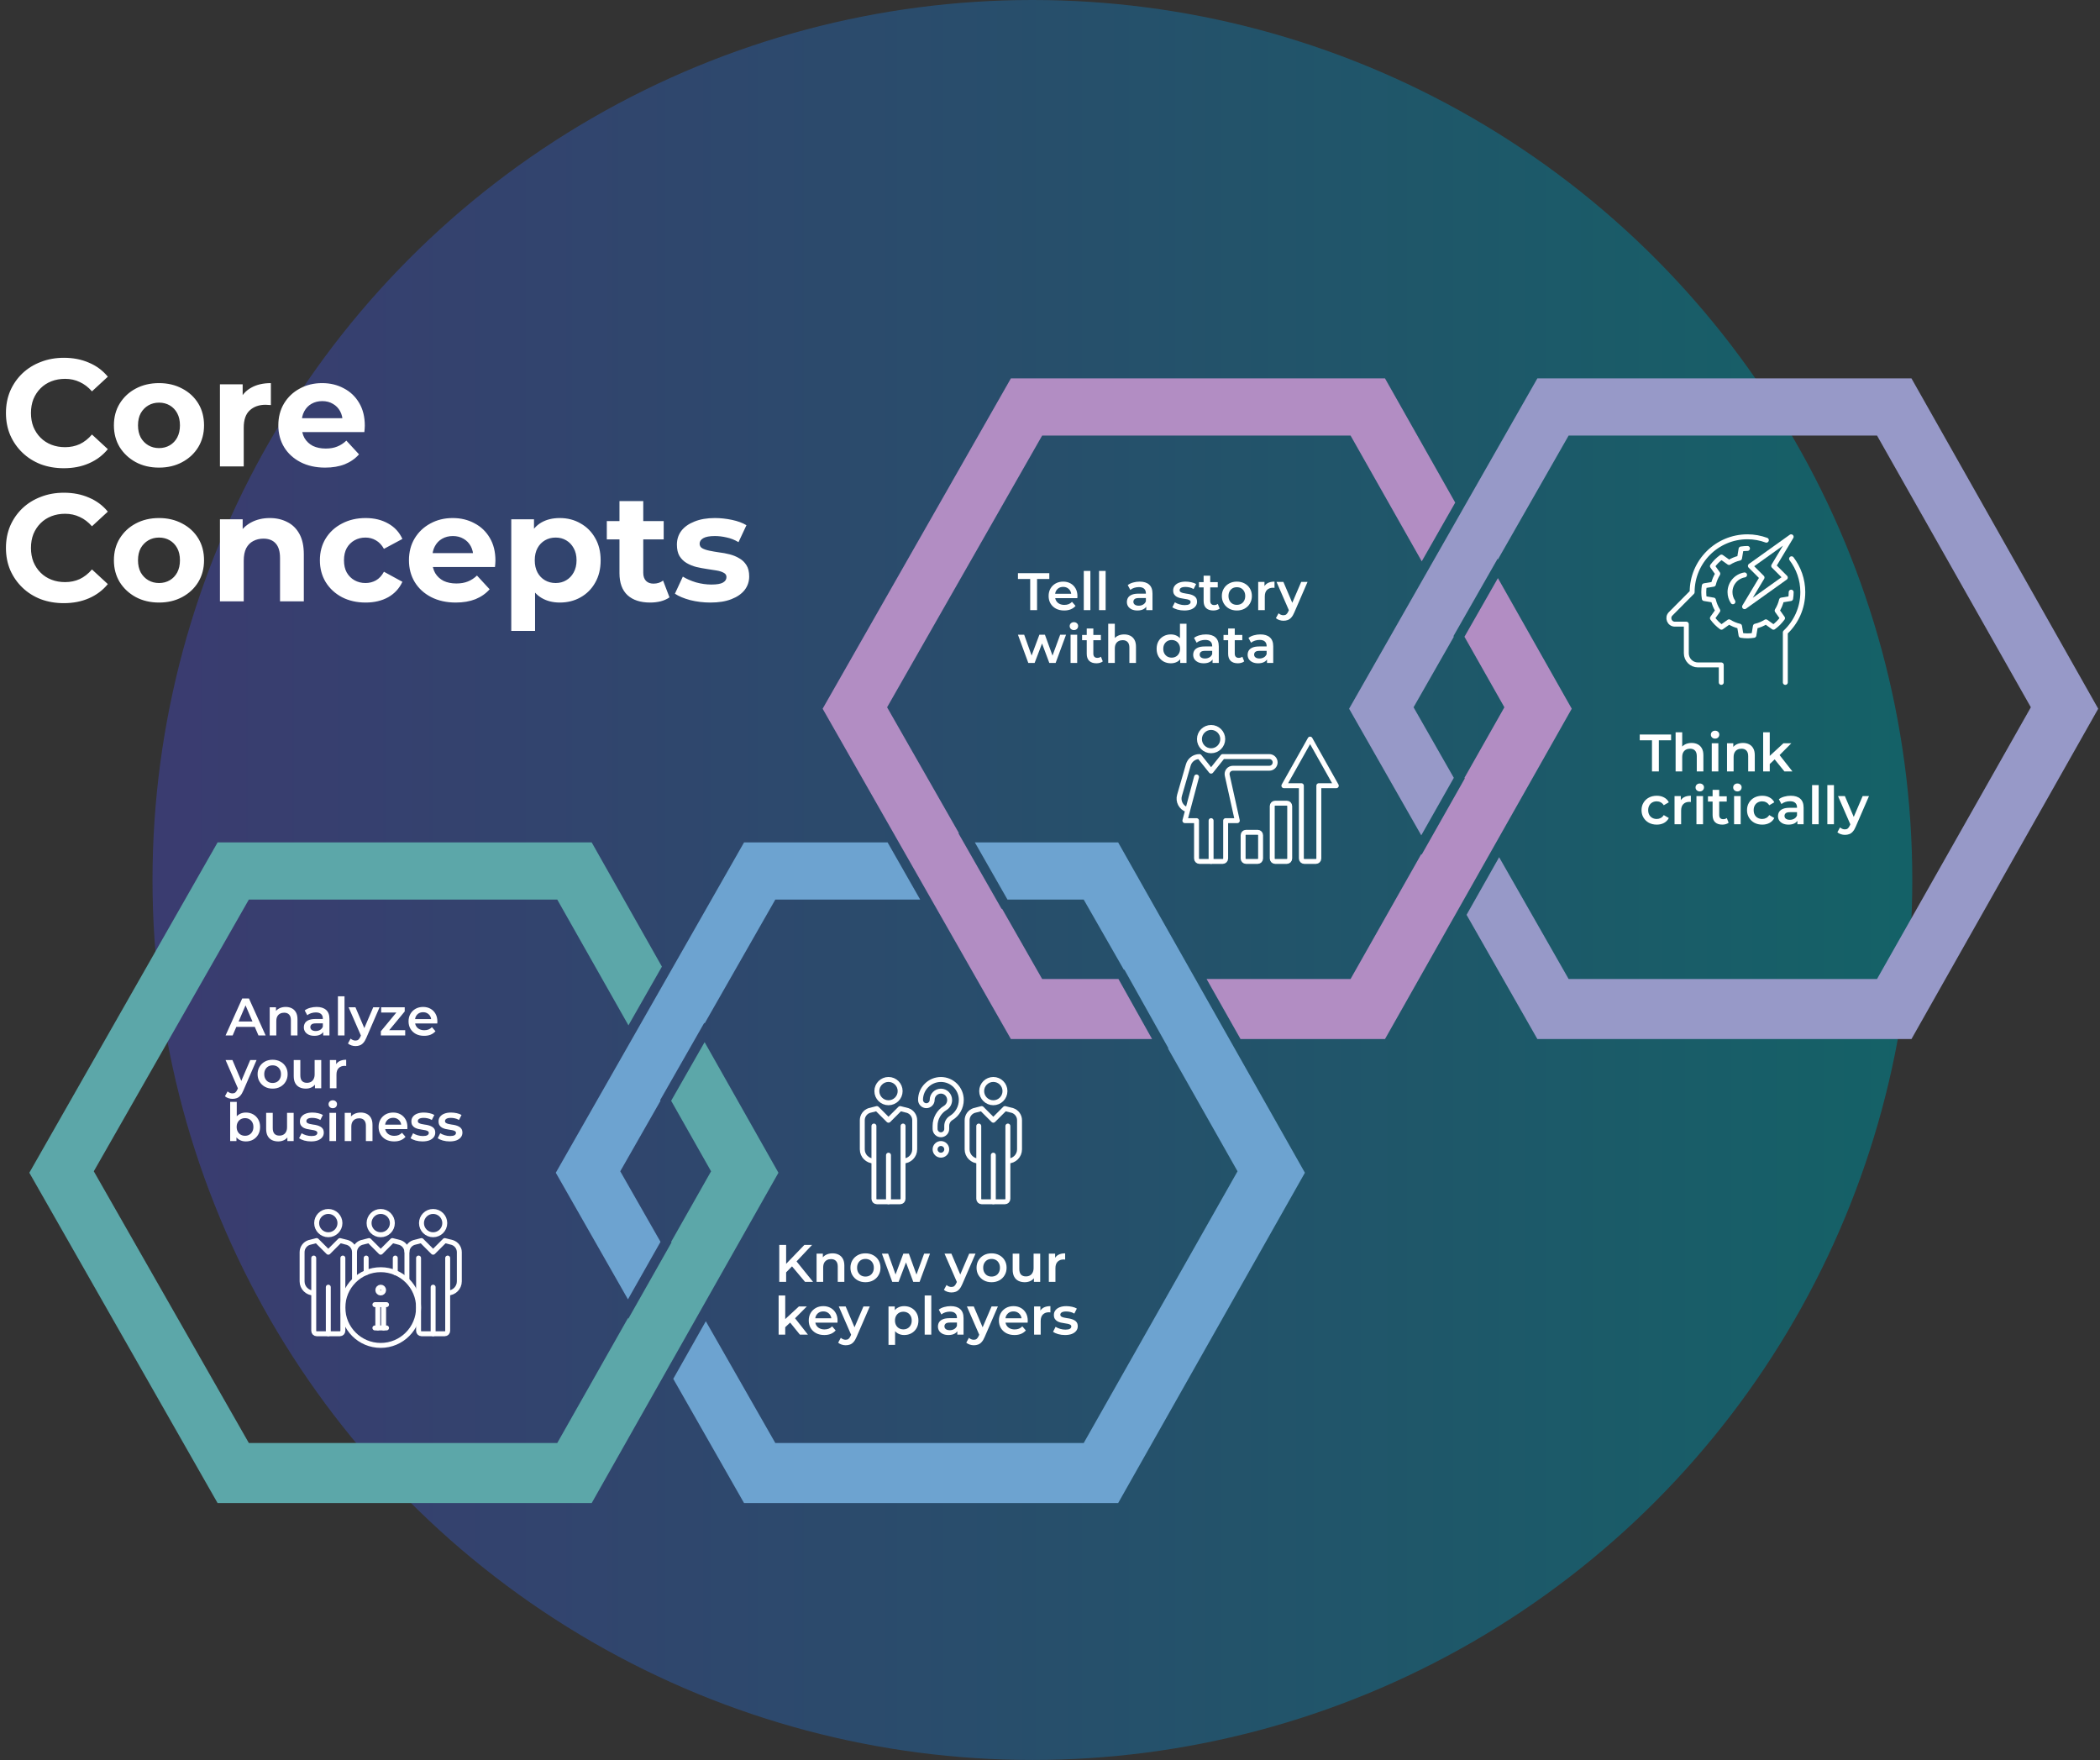 <svg width="716" height="600" viewBox="0 0 716 600" fill="none" xmlns="http://www.w3.org/2000/svg">
<rect x="0" y="0" width="716" height="600" fill="#333333" stroke="none"/>
<ellipse opacity="0.6" cx="352" cy="300" rx="300" ry="300" transform="rotate(-180 352 300)" fill="url(#paint0_linear_1101_2)"/>
<path d="M76.91 353L82.58 340.4H84.884L90.572 353H88.124L83.246 341.642H84.182L79.322 353H76.91ZM79.52 350.084L80.15 348.248H86.954L87.584 350.084H79.52ZM97.412 343.28C98.18 343.28 98.864 343.43 99.464 343.73C100.076 344.03 100.556 344.492 100.904 345.116C101.252 345.728 101.426 346.52 101.426 347.492V353H99.176V347.78C99.176 346.928 98.972 346.292 98.564 345.872C98.168 345.452 97.61 345.242 96.89 345.242C96.362 345.242 95.894 345.35 95.486 345.566C95.078 345.782 94.76 346.106 94.532 346.538C94.316 346.958 94.208 347.492 94.208 348.14V353H91.958V343.388H94.1V345.98L93.722 345.188C94.058 344.576 94.544 344.108 95.18 343.784C95.828 343.448 96.572 343.28 97.412 343.28ZM110.203 353V351.056L110.077 350.642V347.24C110.077 346.58 109.879 346.07 109.483 345.71C109.087 345.338 108.487 345.152 107.683 345.152C107.143 345.152 106.609 345.236 106.081 345.404C105.565 345.572 105.127 345.806 104.767 346.106L103.885 344.468C104.401 344.072 105.013 343.778 105.721 343.586C106.441 343.382 107.185 343.28 107.953 343.28C109.345 343.28 110.419 343.616 111.175 344.288C111.943 344.948 112.327 345.974 112.327 347.366V353H110.203ZM107.179 353.126C106.459 353.126 105.829 353.006 105.289 352.766C104.749 352.514 104.329 352.172 104.029 351.74C103.741 351.296 103.597 350.798 103.597 350.246C103.597 349.706 103.723 349.22 103.975 348.788C104.239 348.356 104.665 348.014 105.253 347.762C105.841 347.51 106.621 347.384 107.593 347.384H110.383V348.878H107.755C106.987 348.878 106.471 349.004 106.207 349.256C105.943 349.496 105.811 349.796 105.811 350.156C105.811 350.564 105.973 350.888 106.297 351.128C106.621 351.368 107.071 351.488 107.647 351.488C108.199 351.488 108.691 351.362 109.123 351.11C109.567 350.858 109.885 350.486 110.077 349.994L110.455 351.344C110.239 351.908 109.849 352.346 109.285 352.658C108.733 352.97 108.031 353.126 107.179 353.126ZM115.214 353V339.644H117.464V353H115.214ZM121.209 356.618C120.741 356.618 120.273 356.54 119.805 356.384C119.337 356.228 118.947 356.012 118.635 355.736L119.535 354.08C119.763 354.284 120.021 354.446 120.309 354.566C120.597 354.686 120.891 354.746 121.191 354.746C121.599 354.746 121.929 354.644 122.181 354.44C122.433 354.236 122.667 353.894 122.883 353.414L123.441 352.154L123.621 351.884L127.257 343.388H129.417L124.917 353.774C124.617 354.494 124.281 355.064 123.909 355.484C123.549 355.904 123.141 356.198 122.685 356.366C122.241 356.534 121.749 356.618 121.209 356.618ZM123.189 353.342L118.851 343.388H121.191L124.719 351.686L123.189 353.342ZM129.856 353V351.578L135.778 344.414L136.192 345.188H129.964V343.388H137.992V344.81L132.07 351.974L131.62 351.2H138.154V353H129.856ZM144.605 353.126C143.537 353.126 142.601 352.916 141.797 352.496C141.005 352.064 140.387 351.476 139.943 350.732C139.511 349.988 139.295 349.142 139.295 348.194C139.295 347.234 139.505 346.388 139.925 345.656C140.357 344.912 140.945 344.33 141.689 343.91C142.445 343.49 143.303 343.28 144.263 343.28C145.199 343.28 146.033 343.484 146.765 343.892C147.497 344.3 148.073 344.876 148.493 345.62C148.913 346.364 149.123 347.24 149.123 348.248C149.123 348.344 149.117 348.452 149.105 348.572C149.105 348.692 149.099 348.806 149.087 348.914H141.077V347.42H147.899L147.017 347.888C147.029 347.336 146.915 346.85 146.675 346.43C146.435 346.01 146.105 345.68 145.685 345.44C145.277 345.2 144.803 345.08 144.263 345.08C143.711 345.08 143.225 345.2 142.805 345.44C142.397 345.68 142.073 346.016 141.833 346.448C141.605 346.868 141.491 347.366 141.491 347.942V348.302C141.491 348.878 141.623 349.388 141.887 349.832C142.151 350.276 142.523 350.618 143.003 350.858C143.483 351.098 144.035 351.218 144.659 351.218C145.199 351.218 145.685 351.134 146.117 350.966C146.549 350.798 146.933 350.534 147.269 350.174L148.475 351.56C148.043 352.064 147.497 352.454 146.837 352.73C146.189 352.994 145.445 353.126 144.605 353.126ZM79.268 374.618C78.8 374.618 78.332 374.54 77.864 374.384C77.396 374.228 77.006 374.012 76.694 373.736L77.594 372.08C77.822 372.284 78.08 372.446 78.368 372.566C78.656 372.686 78.95 372.746 79.25 372.746C79.658 372.746 79.988 372.644 80.24 372.44C80.492 372.236 80.726 371.894 80.942 371.414L81.5 370.154L81.68 369.884L85.316 361.388H87.476L82.976 371.774C82.676 372.494 82.34 373.064 81.968 373.484C81.608 373.904 81.2 374.198 80.744 374.366C80.3 374.534 79.808 374.618 79.268 374.618ZM81.248 371.342L76.91 361.388H79.25L82.778 369.686L81.248 371.342ZM92.939 371.126C91.955 371.126 91.079 370.916 90.311 370.496C89.543 370.064 88.937 369.476 88.493 368.732C88.049 367.988 87.827 367.142 87.827 366.194C87.827 365.234 88.049 364.388 88.493 363.656C88.937 362.912 89.543 362.33 90.311 361.91C91.079 361.49 91.955 361.28 92.939 361.28C93.935 361.28 94.817 361.49 95.585 361.91C96.365 362.33 96.971 362.906 97.403 363.638C97.847 364.37 98.069 365.222 98.069 366.194C98.069 367.142 97.847 367.988 97.403 368.732C96.971 369.476 96.365 370.064 95.585 370.496C94.817 370.916 93.935 371.126 92.939 371.126ZM92.939 369.2C93.491 369.2 93.983 369.08 94.415 368.84C94.847 368.6 95.183 368.252 95.423 367.796C95.675 367.34 95.801 366.806 95.801 366.194C95.801 365.57 95.675 365.036 95.423 364.592C95.183 364.136 94.847 363.788 94.415 363.548C93.983 363.308 93.497 363.188 92.957 363.188C92.405 363.188 91.913 363.308 91.481 363.548C91.061 363.788 90.725 364.136 90.473 364.592C90.221 365.036 90.095 365.57 90.095 366.194C90.095 366.806 90.221 367.34 90.473 367.796C90.725 368.252 91.061 368.6 91.481 368.84C91.913 369.08 92.399 369.2 92.939 369.2ZM104.288 371.126C103.472 371.126 102.752 370.976 102.128 370.676C101.504 370.364 101.018 369.896 100.67 369.272C100.322 368.636 100.148 367.838 100.148 366.878V361.388H102.398V366.572C102.398 367.436 102.59 368.084 102.974 368.516C103.37 368.936 103.928 369.146 104.648 369.146C105.176 369.146 105.632 369.038 106.016 368.822C106.412 368.606 106.718 368.282 106.934 367.85C107.162 367.418 107.276 366.884 107.276 366.248V361.388H109.526V371H107.384V368.408L107.762 369.2C107.438 369.824 106.964 370.304 106.34 370.64C105.716 370.964 105.032 371.126 104.288 371.126ZM112.472 371V361.388H114.614V364.034L114.362 363.26C114.65 362.612 115.1 362.12 115.712 361.784C116.336 361.448 117.11 361.28 118.034 361.28V363.422C117.938 363.398 117.848 363.386 117.764 363.386C117.68 363.374 117.596 363.368 117.512 363.368C116.66 363.368 115.982 363.62 115.478 364.124C114.974 364.616 114.722 365.354 114.722 366.338V371H112.472ZM83.804 389.126C82.988 389.126 82.262 388.946 81.626 388.586C80.99 388.226 80.486 387.686 80.114 386.966C79.754 386.234 79.574 385.31 79.574 384.194C79.574 383.066 79.76 382.142 80.132 381.422C80.516 380.702 81.026 380.168 81.662 379.82C82.31 379.46 83.024 379.28 83.804 379.28C84.752 379.28 85.586 379.484 86.306 379.892C87.038 380.3 87.614 380.87 88.034 381.602C88.466 382.334 88.682 383.198 88.682 384.194C88.682 385.19 88.466 386.054 88.034 386.786C87.614 387.518 87.038 388.094 86.306 388.514C85.586 388.922 84.752 389.126 83.804 389.126ZM78.476 389V375.644H80.726V381.62L80.546 384.176L80.618 386.732V389H78.476ZM83.552 387.2C84.092 387.2 84.572 387.08 84.992 386.84C85.424 386.6 85.766 386.252 86.018 385.796C86.27 385.34 86.396 384.806 86.396 384.194C86.396 383.57 86.27 383.036 86.018 382.592C85.766 382.136 85.424 381.788 84.992 381.548C84.572 381.308 84.092 381.188 83.552 381.188C83.012 381.188 82.526 381.308 82.094 381.548C81.662 381.788 81.32 382.136 81.068 382.592C80.816 383.036 80.69 383.57 80.69 384.194C80.69 384.806 80.816 385.34 81.068 385.796C81.32 386.252 81.662 386.6 82.094 386.84C82.526 387.08 83.012 387.2 83.552 387.2ZM94.884 389.126C94.068 389.126 93.348 388.976 92.724 388.676C92.1 388.364 91.614 387.896 91.266 387.272C90.918 386.636 90.744 385.838 90.744 384.878V379.388H92.994V384.572C92.994 385.436 93.186 386.084 93.57 386.516C93.966 386.936 94.524 387.146 95.244 387.146C95.772 387.146 96.228 387.038 96.612 386.822C97.008 386.606 97.314 386.282 97.53 385.85C97.758 385.418 97.872 384.884 97.872 384.248V379.388H100.122V389H97.98V386.408L98.358 387.2C98.034 387.824 97.56 388.304 96.936 388.64C96.312 388.964 95.628 389.126 94.884 389.126ZM106.038 389.126C105.234 389.126 104.46 389.024 103.716 388.82C102.984 388.604 102.402 388.346 101.97 388.046L102.834 386.336C103.266 386.612 103.782 386.84 104.382 387.02C104.982 387.2 105.582 387.29 106.182 387.29C106.89 387.29 107.4 387.194 107.712 387.002C108.036 386.81 108.198 386.552 108.198 386.228C108.198 385.964 108.09 385.766 107.874 385.634C107.658 385.49 107.376 385.382 107.028 385.31C106.68 385.238 106.29 385.172 105.858 385.112C105.438 385.052 105.012 384.974 104.58 384.878C104.16 384.77 103.776 384.62 103.428 384.428C103.08 384.224 102.798 383.954 102.582 383.618C102.366 383.282 102.258 382.838 102.258 382.286C102.258 381.674 102.432 381.146 102.78 380.702C103.128 380.246 103.614 379.898 104.238 379.658C104.874 379.406 105.624 379.28 106.488 379.28C107.136 379.28 107.79 379.352 108.45 379.496C109.11 379.64 109.656 379.844 110.088 380.108L109.224 381.818C108.768 381.542 108.306 381.356 107.838 381.26C107.382 381.152 106.926 381.098 106.47 381.098C105.786 381.098 105.276 381.2 104.94 381.404C104.616 381.608 104.454 381.866 104.454 382.178C104.454 382.466 104.562 382.682 104.778 382.826C104.994 382.97 105.276 383.084 105.624 383.168C105.972 383.252 106.356 383.324 106.776 383.384C107.208 383.432 107.634 383.51 108.054 383.618C108.474 383.726 108.858 383.876 109.206 384.068C109.566 384.248 109.854 384.506 110.07 384.842C110.286 385.178 110.394 385.616 110.394 386.156C110.394 386.756 110.214 387.278 109.854 387.722C109.506 388.166 109.008 388.514 108.36 388.766C107.712 389.006 106.938 389.126 106.038 389.126ZM112.331 389V379.388H114.581V389H112.331ZM113.465 377.804C113.045 377.804 112.697 377.672 112.421 377.408C112.157 377.144 112.025 376.826 112.025 376.454C112.025 376.07 112.157 375.752 112.421 375.5C112.697 375.236 113.045 375.104 113.465 375.104C113.885 375.104 114.227 375.23 114.491 375.482C114.767 375.722 114.905 376.028 114.905 376.4C114.905 376.796 114.773 377.132 114.509 377.408C114.245 377.672 113.897 377.804 113.465 377.804ZM122.989 379.28C123.757 379.28 124.441 379.43 125.041 379.73C125.653 380.03 126.133 380.492 126.481 381.116C126.829 381.728 127.003 382.52 127.003 383.492V389H124.753V383.78C124.753 382.928 124.549 382.292 124.141 381.872C123.745 381.452 123.187 381.242 122.467 381.242C121.939 381.242 121.471 381.35 121.063 381.566C120.655 381.782 120.337 382.106 120.109 382.538C119.893 382.958 119.785 383.492 119.785 384.14V389H117.535V379.388H119.677V381.98L119.299 381.188C119.635 380.576 120.121 380.108 120.757 379.784C121.405 379.448 122.149 379.28 122.989 379.28ZM134.392 389.126C133.324 389.126 132.388 388.916 131.584 388.496C130.792 388.064 130.174 387.476 129.73 386.732C129.298 385.988 129.082 385.142 129.082 384.194C129.082 383.234 129.292 382.388 129.712 381.656C130.144 380.912 130.732 380.33 131.476 379.91C132.232 379.49 133.09 379.28 134.05 379.28C134.986 379.28 135.82 379.484 136.552 379.892C137.284 380.3 137.86 380.876 138.28 381.62C138.7 382.364 138.91 383.24 138.91 384.248C138.91 384.344 138.904 384.452 138.892 384.572C138.892 384.692 138.886 384.806 138.874 384.914H130.864V383.42H137.686L136.804 383.888C136.816 383.336 136.702 382.85 136.462 382.43C136.222 382.01 135.892 381.68 135.472 381.44C135.064 381.2 134.59 381.08 134.05 381.08C133.498 381.08 133.012 381.2 132.592 381.44C132.184 381.68 131.86 382.016 131.62 382.448C131.392 382.868 131.278 383.366 131.278 383.942V384.302C131.278 384.878 131.41 385.388 131.674 385.832C131.938 386.276 132.31 386.618 132.79 386.858C133.27 387.098 133.822 387.218 134.446 387.218C134.986 387.218 135.472 387.134 135.904 386.966C136.336 386.798 136.72 386.534 137.056 386.174L138.262 387.56C137.83 388.064 137.284 388.454 136.624 388.73C135.976 388.994 135.232 389.126 134.392 389.126ZM144.042 389.126C143.238 389.126 142.464 389.024 141.72 388.82C140.988 388.604 140.406 388.346 139.974 388.046L140.838 386.336C141.27 386.612 141.786 386.84 142.386 387.02C142.986 387.2 143.586 387.29 144.186 387.29C144.894 387.29 145.404 387.194 145.716 387.002C146.04 386.81 146.202 386.552 146.202 386.228C146.202 385.964 146.094 385.766 145.878 385.634C145.662 385.49 145.38 385.382 145.032 385.31C144.684 385.238 144.294 385.172 143.862 385.112C143.442 385.052 143.016 384.974 142.584 384.878C142.164 384.77 141.78 384.62 141.432 384.428C141.084 384.224 140.802 383.954 140.586 383.618C140.37 383.282 140.262 382.838 140.262 382.286C140.262 381.674 140.436 381.146 140.784 380.702C141.132 380.246 141.618 379.898 142.242 379.658C142.878 379.406 143.628 379.28 144.492 379.28C145.14 379.28 145.794 379.352 146.454 379.496C147.114 379.64 147.66 379.844 148.092 380.108L147.228 381.818C146.772 381.542 146.31 381.356 145.842 381.26C145.386 381.152 144.93 381.098 144.474 381.098C143.79 381.098 143.28 381.2 142.944 381.404C142.62 381.608 142.458 381.866 142.458 382.178C142.458 382.466 142.566 382.682 142.782 382.826C142.998 382.97 143.28 383.084 143.628 383.168C143.976 383.252 144.36 383.324 144.78 383.384C145.212 383.432 145.638 383.51 146.058 383.618C146.478 383.726 146.862 383.876 147.21 384.068C147.57 384.248 147.858 384.506 148.074 384.842C148.29 385.178 148.398 385.616 148.398 386.156C148.398 386.756 148.218 387.278 147.858 387.722C147.51 388.166 147.012 388.514 146.364 388.766C145.716 389.006 144.942 389.126 144.042 389.126ZM153.305 389.126C152.501 389.126 151.727 389.024 150.983 388.82C150.251 388.604 149.669 388.346 149.237 388.046L150.101 386.336C150.533 386.612 151.049 386.84 151.649 387.02C152.249 387.2 152.849 387.29 153.449 387.29C154.157 387.29 154.667 387.194 154.979 387.002C155.303 386.81 155.465 386.552 155.465 386.228C155.465 385.964 155.357 385.766 155.141 385.634C154.925 385.49 154.643 385.382 154.295 385.31C153.947 385.238 153.557 385.172 153.125 385.112C152.705 385.052 152.279 384.974 151.847 384.878C151.427 384.77 151.043 384.62 150.695 384.428C150.347 384.224 150.065 383.954 149.849 383.618C149.633 383.282 149.525 382.838 149.525 382.286C149.525 381.674 149.699 381.146 150.047 380.702C150.395 380.246 150.881 379.898 151.505 379.658C152.141 379.406 152.891 379.28 153.755 379.28C154.403 379.28 155.057 379.352 155.717 379.496C156.377 379.64 156.923 379.844 157.355 380.108L156.491 381.818C156.035 381.542 155.573 381.356 155.105 381.26C154.649 381.152 154.193 381.098 153.737 381.098C153.053 381.098 152.543 381.2 152.207 381.404C151.883 381.608 151.721 381.866 151.721 382.178C151.721 382.466 151.829 382.682 152.045 382.826C152.261 382.97 152.543 383.084 152.891 383.168C153.239 383.252 153.623 383.324 154.043 383.384C154.475 383.432 154.901 383.51 155.321 383.618C155.741 383.726 156.125 383.876 156.473 384.068C156.833 384.248 157.121 384.506 157.337 384.842C157.553 385.178 157.661 385.616 157.661 386.156C157.661 386.756 157.481 387.278 157.121 387.722C156.773 388.166 156.275 388.514 155.627 388.766C154.979 389.006 154.205 389.126 153.305 389.126Z" fill="white"/>
<path d="M351.248 208V197.38H347.072V195.4H357.764V197.38H353.588V208H351.248ZM362.838 208.126C361.77 208.126 360.834 207.916 360.03 207.496C359.238 207.064 358.62 206.476 358.176 205.732C357.744 204.988 357.528 204.142 357.528 203.194C357.528 202.234 357.738 201.388 358.158 200.656C358.59 199.912 359.178 199.33 359.922 198.91C360.678 198.49 361.536 198.28 362.496 198.28C363.432 198.28 364.266 198.484 364.998 198.892C365.73 199.3 366.306 199.876 366.726 200.62C367.146 201.364 367.356 202.24 367.356 203.248C367.356 203.344 367.35 203.452 367.338 203.572C367.338 203.692 367.332 203.806 367.32 203.914H359.31V202.42H366.132L365.25 202.888C365.262 202.336 365.148 201.85 364.908 201.43C364.668 201.01 364.338 200.68 363.918 200.44C363.51 200.2 363.036 200.08 362.496 200.08C361.944 200.08 361.458 200.2 361.038 200.44C360.63 200.68 360.306 201.016 360.066 201.448C359.838 201.868 359.724 202.366 359.724 202.942V203.302C359.724 203.878 359.856 204.388 360.12 204.832C360.384 205.276 360.756 205.618 361.236 205.858C361.716 206.098 362.268 206.218 362.892 206.218C363.432 206.218 363.918 206.134 364.35 205.966C364.782 205.798 365.166 205.534 365.502 205.174L366.708 206.56C366.276 207.064 365.73 207.454 365.07 207.73C364.422 207.994 363.678 208.126 362.838 208.126ZM369.517 208V194.644H371.767V208H369.517ZM374.72 208V194.644H376.97V208H374.72ZM390.82 208V206.056L390.694 205.642V202.24C390.694 201.58 390.496 201.07 390.1 200.71C389.704 200.338 389.104 200.152 388.3 200.152C387.76 200.152 387.226 200.236 386.698 200.404C386.182 200.572 385.744 200.806 385.384 201.106L384.502 199.468C385.018 199.072 385.63 198.778 386.338 198.586C387.058 198.382 387.802 198.28 388.57 198.28C389.962 198.28 391.036 198.616 391.792 199.288C392.56 199.948 392.944 200.974 392.944 202.366V208H390.82ZM387.796 208.126C387.076 208.126 386.446 208.006 385.906 207.766C385.366 207.514 384.946 207.172 384.646 206.74C384.358 206.296 384.214 205.798 384.214 205.246C384.214 204.706 384.34 204.22 384.592 203.788C384.856 203.356 385.282 203.014 385.87 202.762C386.458 202.51 387.238 202.384 388.21 202.384H391V203.878H388.372C387.604 203.878 387.088 204.004 386.824 204.256C386.56 204.496 386.428 204.796 386.428 205.156C386.428 205.564 386.59 205.888 386.914 206.128C387.238 206.368 387.688 206.488 388.264 206.488C388.816 206.488 389.308 206.362 389.74 206.11C390.184 205.858 390.502 205.486 390.694 204.994L391.072 206.344C390.856 206.908 390.466 207.346 389.902 207.658C389.35 207.97 388.648 208.126 387.796 208.126ZM403.776 208.126C402.972 208.126 402.198 208.024 401.454 207.82C400.722 207.604 400.14 207.346 399.708 207.046L400.572 205.336C401.004 205.612 401.52 205.84 402.12 206.02C402.72 206.2 403.32 206.29 403.92 206.29C404.628 206.29 405.138 206.194 405.45 206.002C405.774 205.81 405.936 205.552 405.936 205.228C405.936 204.964 405.828 204.766 405.612 204.634C405.396 204.49 405.114 204.382 404.766 204.31C404.418 204.238 404.028 204.172 403.596 204.112C403.176 204.052 402.75 203.974 402.318 203.878C401.898 203.77 401.514 203.62 401.166 203.428C400.818 203.224 400.536 202.954 400.32 202.618C400.104 202.282 399.996 201.838 399.996 201.286C399.996 200.674 400.17 200.146 400.518 199.702C400.866 199.246 401.352 198.898 401.976 198.658C402.612 198.406 403.362 198.28 404.226 198.28C404.874 198.28 405.528 198.352 406.188 198.496C406.848 198.64 407.394 198.844 407.826 199.108L406.962 200.818C406.506 200.542 406.044 200.356 405.576 200.26C405.12 200.152 404.664 200.098 404.208 200.098C403.524 200.098 403.014 200.2 402.678 200.404C402.354 200.608 402.192 200.866 402.192 201.178C402.192 201.466 402.3 201.682 402.516 201.826C402.732 201.97 403.014 202.084 403.362 202.168C403.71 202.252 404.094 202.324 404.514 202.384C404.946 202.432 405.372 202.51 405.792 202.618C406.212 202.726 406.596 202.876 406.944 203.068C407.304 203.248 407.592 203.506 407.808 203.842C408.024 204.178 408.132 204.616 408.132 205.156C408.132 205.756 407.952 206.278 407.592 206.722C407.244 207.166 406.746 207.514 406.098 207.766C405.45 208.006 404.676 208.126 403.776 208.126ZM413.688 208.126C412.632 208.126 411.816 207.856 411.24 207.316C410.664 206.764 410.376 205.954 410.376 204.886V196.264H412.626V204.832C412.626 205.288 412.74 205.642 412.968 205.894C413.208 206.146 413.538 206.272 413.958 206.272C414.462 206.272 414.882 206.14 415.218 205.876L415.848 207.478C415.584 207.694 415.26 207.856 414.876 207.964C414.492 208.072 414.096 208.126 413.688 208.126ZM408.792 200.26V198.46H415.2V200.26H408.792ZM421.702 208.126C420.718 208.126 419.842 207.916 419.074 207.496C418.306 207.064 417.7 206.476 417.256 205.732C416.812 204.988 416.59 204.142 416.59 203.194C416.59 202.234 416.812 201.388 417.256 200.656C417.7 199.912 418.306 199.33 419.074 198.91C419.842 198.49 420.718 198.28 421.702 198.28C422.698 198.28 423.58 198.49 424.348 198.91C425.128 199.33 425.734 199.906 426.166 200.638C426.61 201.37 426.832 202.222 426.832 203.194C426.832 204.142 426.61 204.988 426.166 205.732C425.734 206.476 425.128 207.064 424.348 207.496C423.58 207.916 422.698 208.126 421.702 208.126ZM421.702 206.2C422.254 206.2 422.746 206.08 423.178 205.84C423.61 205.6 423.946 205.252 424.186 204.796C424.438 204.34 424.564 203.806 424.564 203.194C424.564 202.57 424.438 202.036 424.186 201.592C423.946 201.136 423.61 200.788 423.178 200.548C422.746 200.308 422.26 200.188 421.72 200.188C421.168 200.188 420.676 200.308 420.244 200.548C419.824 200.788 419.488 201.136 419.236 201.592C418.984 202.036 418.858 202.57 418.858 203.194C418.858 203.806 418.984 204.34 419.236 204.796C419.488 205.252 419.824 205.6 420.244 205.84C420.676 206.08 421.162 206.2 421.702 206.2ZM428.984 208V198.388H431.126V201.034L430.874 200.26C431.162 199.612 431.612 199.12 432.224 198.784C432.848 198.448 433.622 198.28 434.546 198.28V200.422C434.45 200.398 434.36 200.386 434.276 200.386C434.192 200.374 434.108 200.368 434.024 200.368C433.172 200.368 432.494 200.62 431.99 201.124C431.486 201.616 431.234 202.354 431.234 203.338V208H428.984ZM437.598 211.618C437.13 211.618 436.662 211.54 436.194 211.384C435.726 211.228 435.336 211.012 435.024 210.736L435.924 209.08C436.152 209.284 436.41 209.446 436.698 209.566C436.986 209.686 437.28 209.746 437.58 209.746C437.988 209.746 438.318 209.644 438.57 209.44C438.822 209.236 439.056 208.894 439.272 208.414L439.83 207.154L440.01 206.884L443.646 198.388H445.806L441.306 208.774C441.006 209.494 440.67 210.064 440.298 210.484C439.938 210.904 439.53 211.198 439.074 211.366C438.63 211.534 438.138 211.618 437.598 211.618ZM439.578 208.342L435.24 198.388H437.58L441.108 206.686L439.578 208.342ZM350.6 226L347.072 216.388H349.196L352.22 224.866H351.212L354.38 216.388H356.27L359.348 224.866H358.358L361.472 216.388H363.47L359.924 226H357.764L354.956 218.494H355.622L352.76 226H350.6ZM365.017 226V216.388H367.267V226H365.017ZM366.151 214.804C365.731 214.804 365.383 214.672 365.107 214.408C364.843 214.144 364.711 213.826 364.711 213.454C364.711 213.07 364.843 212.752 365.107 212.5C365.383 212.236 365.731 212.104 366.151 212.104C366.571 212.104 366.913 212.23 367.177 212.482C367.453 212.722 367.591 213.028 367.591 213.4C367.591 213.796 367.459 214.132 367.195 214.408C366.931 214.672 366.583 214.804 366.151 214.804ZM373.838 226.126C372.782 226.126 371.966 225.856 371.39 225.316C370.814 224.764 370.526 223.954 370.526 222.886V214.264H372.776V222.832C372.776 223.288 372.89 223.642 373.118 223.894C373.358 224.146 373.688 224.272 374.108 224.272C374.612 224.272 375.032 224.14 375.368 223.876L375.998 225.478C375.734 225.694 375.41 225.856 375.026 225.964C374.642 226.072 374.246 226.126 373.838 226.126ZM368.942 218.26V216.46H375.35V218.26H368.942ZM383.303 216.28C384.071 216.28 384.755 216.43 385.355 216.73C385.967 217.03 386.447 217.492 386.795 218.116C387.143 218.728 387.317 219.52 387.317 220.492V226H385.067V220.78C385.067 219.928 384.863 219.292 384.455 218.872C384.059 218.452 383.501 218.242 382.781 218.242C382.253 218.242 381.785 218.35 381.377 218.566C380.969 218.782 380.651 219.106 380.423 219.538C380.207 219.958 380.099 220.492 380.099 221.14V226H377.849V212.644H380.099V218.98L379.613 218.188C379.949 217.576 380.435 217.108 381.071 216.784C381.719 216.448 382.463 216.28 383.303 216.28ZM399.214 226.126C398.29 226.126 397.456 225.922 396.712 225.514C395.98 225.094 395.404 224.518 394.984 223.786C394.564 223.054 394.354 222.19 394.354 221.194C394.354 220.198 394.564 219.334 394.984 218.602C395.404 217.87 395.98 217.3 396.712 216.892C397.456 216.484 398.29 216.28 399.214 216.28C400.018 216.28 400.738 216.46 401.374 216.82C402.01 217.168 402.514 217.702 402.886 218.422C403.258 219.142 403.444 220.066 403.444 221.194C403.444 222.31 403.264 223.234 402.904 223.966C402.544 224.686 402.046 225.226 401.41 225.586C400.774 225.946 400.042 226.126 399.214 226.126ZM399.484 224.2C400.024 224.2 400.504 224.08 400.924 223.84C401.356 223.6 401.698 223.252 401.95 222.796C402.214 222.34 402.346 221.806 402.346 221.194C402.346 220.57 402.214 220.036 401.95 219.592C401.698 219.136 401.356 218.788 400.924 218.548C400.504 218.308 400.024 218.188 399.484 218.188C398.944 218.188 398.458 218.308 398.026 218.548C397.606 218.788 397.264 219.136 397 219.592C396.748 220.036 396.622 220.57 396.622 221.194C396.622 221.806 396.748 222.34 397 222.796C397.264 223.252 397.606 223.6 398.026 223.84C398.458 224.08 398.944 224.2 399.484 224.2ZM402.4 226V223.732L402.49 221.176L402.31 218.62V212.644H404.542V226H402.4ZM413.425 226V224.056L413.299 223.642V220.24C413.299 219.58 413.101 219.07 412.705 218.71C412.309 218.338 411.709 218.152 410.905 218.152C410.365 218.152 409.831 218.236 409.303 218.404C408.787 218.572 408.349 218.806 407.989 219.106L407.107 217.468C407.623 217.072 408.235 216.778 408.943 216.586C409.663 216.382 410.407 216.28 411.175 216.28C412.567 216.28 413.641 216.616 414.397 217.288C415.165 217.948 415.549 218.974 415.549 220.366V226H413.425ZM410.401 226.126C409.681 226.126 409.051 226.006 408.511 225.766C407.971 225.514 407.551 225.172 407.251 224.74C406.963 224.296 406.819 223.798 406.819 223.246C406.819 222.706 406.945 222.22 407.197 221.788C407.461 221.356 407.887 221.014 408.475 220.762C409.063 220.51 409.843 220.384 410.815 220.384H413.605V221.878H410.977C410.209 221.878 409.693 222.004 409.429 222.256C409.165 222.496 409.033 222.796 409.033 223.156C409.033 223.564 409.195 223.888 409.519 224.128C409.843 224.368 410.293 224.488 410.869 224.488C411.421 224.488 411.913 224.362 412.345 224.11C412.789 223.858 413.107 223.486 413.299 222.994L413.677 224.344C413.461 224.908 413.071 225.346 412.507 225.658C411.955 225.97 411.253 226.126 410.401 226.126ZM422.055 226.126C420.999 226.126 420.183 225.856 419.607 225.316C419.031 224.764 418.743 223.954 418.743 222.886V214.264H420.993V222.832C420.993 223.288 421.107 223.642 421.335 223.894C421.575 224.146 421.905 224.272 422.325 224.272C422.829 224.272 423.249 224.14 423.585 223.876L424.215 225.478C423.951 225.694 423.627 225.856 423.243 225.964C422.859 226.072 422.463 226.126 422.055 226.126ZM417.159 218.26V216.46H423.567V218.26H417.159ZM431.988 226V224.056L431.862 223.642V220.24C431.862 219.58 431.664 219.07 431.268 218.71C430.872 218.338 430.272 218.152 429.468 218.152C428.928 218.152 428.394 218.236 427.866 218.404C427.35 218.572 426.912 218.806 426.552 219.106L425.67 217.468C426.186 217.072 426.798 216.778 427.506 216.586C428.226 216.382 428.97 216.28 429.738 216.28C431.13 216.28 432.204 216.616 432.96 217.288C433.728 217.948 434.112 218.974 434.112 220.366V226H431.988ZM428.964 226.126C428.244 226.126 427.614 226.006 427.074 225.766C426.534 225.514 426.114 225.172 425.814 224.74C425.526 224.296 425.382 223.798 425.382 223.246C425.382 222.706 425.508 222.22 425.76 221.788C426.024 221.356 426.45 221.014 427.038 220.762C427.626 220.51 428.406 220.384 429.378 220.384H432.168V221.878H429.54C428.772 221.878 428.256 222.004 427.992 222.256C427.728 222.496 427.596 222.796 427.596 223.156C427.596 223.564 427.758 223.888 428.082 224.128C428.406 224.368 428.856 224.488 429.432 224.488C429.984 224.488 430.476 224.362 430.908 224.11C431.352 223.858 431.67 223.486 431.862 222.994L432.24 224.344C432.024 224.908 431.634 225.346 431.07 225.658C430.518 225.97 429.816 226.126 428.964 226.126Z" fill="white"/>
<path d="M267.78 434.03L267.654 431.258L274.26 424.4H276.888L271.398 430.232L270.102 431.654L267.78 434.03ZM265.692 437V424.4H268.032V437H265.692ZM274.476 437L269.652 431.258L271.2 429.548L277.212 437H274.476ZM283.868 427.28C284.636 427.28 285.32 427.43 285.92 427.73C286.532 428.03 287.012 428.492 287.36 429.116C287.708 429.728 287.882 430.52 287.882 431.492V437H285.632V431.78C285.632 430.928 285.428 430.292 285.02 429.872C284.624 429.452 284.066 429.242 283.346 429.242C282.818 429.242 282.35 429.35 281.942 429.566C281.534 429.782 281.216 430.106 280.988 430.538C280.772 430.958 280.664 431.492 280.664 432.14V437H278.414V427.388H280.556V429.98L280.178 429.188C280.514 428.576 281 428.108 281.636 427.784C282.284 427.448 283.028 427.28 283.868 427.28ZM295.073 437.126C294.089 437.126 293.213 436.916 292.445 436.496C291.677 436.064 291.071 435.476 290.627 434.732C290.183 433.988 289.961 433.142 289.961 432.194C289.961 431.234 290.183 430.388 290.627 429.656C291.071 428.912 291.677 428.33 292.445 427.91C293.213 427.49 294.089 427.28 295.073 427.28C296.069 427.28 296.951 427.49 297.719 427.91C298.499 428.33 299.105 428.906 299.537 429.638C299.981 430.37 300.203 431.222 300.203 432.194C300.203 433.142 299.981 433.988 299.537 434.732C299.105 435.476 298.499 436.064 297.719 436.496C296.951 436.916 296.069 437.126 295.073 437.126ZM295.073 435.2C295.625 435.2 296.117 435.08 296.549 434.84C296.981 434.6 297.317 434.252 297.557 433.796C297.809 433.34 297.935 432.806 297.935 432.194C297.935 431.57 297.809 431.036 297.557 430.592C297.317 430.136 296.981 429.788 296.549 429.548C296.117 429.308 295.631 429.188 295.091 429.188C294.539 429.188 294.047 429.308 293.615 429.548C293.195 429.788 292.859 430.136 292.607 430.592C292.355 431.036 292.229 431.57 292.229 432.194C292.229 432.806 292.355 433.34 292.607 433.796C292.859 434.252 293.195 434.6 293.615 434.84C294.047 435.08 294.533 435.2 295.073 435.2ZM304.215 437L300.687 427.388H302.811L305.835 435.866H304.827L307.995 427.388H309.885L312.963 435.866H311.973L315.087 427.388H317.085L313.539 437H311.379L308.571 429.494H309.237L306.375 437H304.215ZM324.399 440.618C323.931 440.618 323.463 440.54 322.995 440.384C322.527 440.228 322.137 440.012 321.825 439.736L322.725 438.08C322.953 438.284 323.211 438.446 323.499 438.566C323.787 438.686 324.081 438.746 324.381 438.746C324.789 438.746 325.119 438.644 325.371 438.44C325.623 438.236 325.857 437.894 326.073 437.414L326.631 436.154L326.811 435.884L330.447 427.388H332.607L328.107 437.774C327.807 438.494 327.471 439.064 327.099 439.484C326.739 439.904 326.331 440.198 325.875 440.366C325.431 440.534 324.939 440.618 324.399 440.618ZM326.379 437.342L322.041 427.388H324.381L327.909 435.686L326.379 437.342ZM338.069 437.126C337.085 437.126 336.209 436.916 335.441 436.496C334.673 436.064 334.067 435.476 333.623 434.732C333.179 433.988 332.957 433.142 332.957 432.194C332.957 431.234 333.179 430.388 333.623 429.656C334.067 428.912 334.673 428.33 335.441 427.91C336.209 427.49 337.085 427.28 338.069 427.28C339.065 427.28 339.947 427.49 340.715 427.91C341.495 428.33 342.101 428.906 342.533 429.638C342.977 430.37 343.199 431.222 343.199 432.194C343.199 433.142 342.977 433.988 342.533 434.732C342.101 435.476 341.495 436.064 340.715 436.496C339.947 436.916 339.065 437.126 338.069 437.126ZM338.069 435.2C338.621 435.2 339.113 435.08 339.545 434.84C339.977 434.6 340.313 434.252 340.553 433.796C340.805 433.34 340.931 432.806 340.931 432.194C340.931 431.57 340.805 431.036 340.553 430.592C340.313 430.136 339.977 429.788 339.545 429.548C339.113 429.308 338.627 429.188 338.087 429.188C337.535 429.188 337.043 429.308 336.611 429.548C336.191 429.788 335.855 430.136 335.603 430.592C335.351 431.036 335.225 431.57 335.225 432.194C335.225 432.806 335.351 433.34 335.603 433.796C335.855 434.252 336.191 434.6 336.611 434.84C337.043 435.08 337.529 435.2 338.069 435.2ZM349.419 437.126C348.603 437.126 347.883 436.976 347.259 436.676C346.635 436.364 346.149 435.896 345.801 435.272C345.453 434.636 345.279 433.838 345.279 432.878V427.388H347.529V432.572C347.529 433.436 347.721 434.084 348.105 434.516C348.501 434.936 349.059 435.146 349.779 435.146C350.307 435.146 350.763 435.038 351.147 434.822C351.543 434.606 351.849 434.282 352.065 433.85C352.293 433.418 352.407 432.884 352.407 432.248V427.388H354.657V437H352.515V434.408L352.893 435.2C352.569 435.824 352.095 436.304 351.471 436.64C350.847 436.964 350.163 437.126 349.419 437.126ZM357.603 437V427.388H359.745V430.034L359.493 429.26C359.781 428.612 360.231 428.12 360.843 427.784C361.467 427.448 362.241 427.28 363.165 427.28V429.422C363.069 429.398 362.979 429.386 362.895 429.386C362.811 429.374 362.727 429.368 362.643 429.368C361.791 429.368 361.113 429.62 360.609 430.124C360.105 430.616 359.853 431.354 359.853 432.338V437H357.603ZM267.312 452.858L267.366 450.032L272.388 445.388H275.088L270.822 449.672L269.634 450.662L267.312 452.858ZM265.476 455V441.644H267.726V455H265.476ZM272.73 455L269.22 450.662L270.642 448.862L275.466 455H272.73ZM281.051 455.126C279.983 455.126 279.047 454.916 278.243 454.496C277.451 454.064 276.833 453.476 276.389 452.732C275.957 451.988 275.741 451.142 275.741 450.194C275.741 449.234 275.951 448.388 276.371 447.656C276.803 446.912 277.391 446.33 278.135 445.91C278.891 445.49 279.749 445.28 280.709 445.28C281.645 445.28 282.479 445.484 283.211 445.892C283.943 446.3 284.519 446.876 284.939 447.62C285.359 448.364 285.569 449.24 285.569 450.248C285.569 450.344 285.563 450.452 285.551 450.572C285.551 450.692 285.545 450.806 285.533 450.914H277.523V449.42H284.345L283.463 449.888C283.475 449.336 283.361 448.85 283.121 448.43C282.881 448.01 282.551 447.68 282.131 447.44C281.723 447.2 281.249 447.08 280.709 447.08C280.157 447.08 279.671 447.2 279.251 447.44C278.843 447.68 278.519 448.016 278.279 448.448C278.051 448.868 277.937 449.366 277.937 449.942V450.302C277.937 450.878 278.069 451.388 278.333 451.832C278.597 452.276 278.969 452.618 279.449 452.858C279.929 453.098 280.481 453.218 281.105 453.218C281.645 453.218 282.131 453.134 282.563 452.966C282.995 452.798 283.379 452.534 283.715 452.174L284.921 453.56C284.489 454.064 283.943 454.454 283.283 454.73C282.635 454.994 281.891 455.126 281.051 455.126ZM288.346 458.618C287.878 458.618 287.41 458.54 286.942 458.384C286.474 458.228 286.084 458.012 285.772 457.736L286.672 456.08C286.9 456.284 287.158 456.446 287.446 456.566C287.734 456.686 288.028 456.746 288.328 456.746C288.736 456.746 289.066 456.644 289.318 456.44C289.57 456.236 289.804 455.894 290.02 455.414L290.578 454.154L290.758 453.884L294.394 445.388H296.554L292.054 455.774C291.754 456.494 291.418 457.064 291.046 457.484C290.686 457.904 290.278 458.198 289.822 458.366C289.378 458.534 288.886 458.618 288.346 458.618ZM290.326 455.342L285.988 445.388H288.328L291.856 453.686L290.326 455.342ZM308.263 455.126C307.483 455.126 306.769 454.946 306.121 454.586C305.485 454.226 304.975 453.686 304.591 452.966C304.219 452.234 304.033 451.31 304.033 450.194C304.033 449.066 304.213 448.142 304.573 447.422C304.945 446.702 305.449 446.168 306.085 445.82C306.721 445.46 307.447 445.28 308.263 445.28C309.211 445.28 310.045 445.484 310.765 445.892C311.497 446.3 312.073 446.87 312.493 447.602C312.925 448.334 313.141 449.198 313.141 450.194C313.141 451.19 312.925 452.06 312.493 452.804C312.073 453.536 311.497 454.106 310.765 454.514C310.045 454.922 309.211 455.126 308.263 455.126ZM302.935 458.492V445.388H305.077V447.656L305.005 450.212L305.185 452.768V458.492H302.935ZM308.011 453.2C308.551 453.2 309.031 453.08 309.451 452.84C309.883 452.6 310.225 452.252 310.477 451.796C310.729 451.34 310.855 450.806 310.855 450.194C310.855 449.57 310.729 449.036 310.477 448.592C310.225 448.136 309.883 447.788 309.451 447.548C309.031 447.308 308.551 447.188 308.011 447.188C307.471 447.188 306.985 447.308 306.553 447.548C306.121 447.788 305.779 448.136 305.527 448.592C305.275 449.036 305.149 449.57 305.149 450.194C305.149 450.806 305.275 451.34 305.527 451.796C305.779 452.252 306.121 452.6 306.553 452.84C306.985 453.08 307.471 453.2 308.011 453.2ZM315.275 455V441.644H317.525V455H315.275ZM326.4 455V453.056L326.274 452.642V449.24C326.274 448.58 326.076 448.07 325.68 447.71C325.284 447.338 324.684 447.152 323.88 447.152C323.34 447.152 322.806 447.236 322.278 447.404C321.762 447.572 321.324 447.806 320.964 448.106L320.082 446.468C320.598 446.072 321.21 445.778 321.918 445.586C322.638 445.382 323.382 445.28 324.15 445.28C325.542 445.28 326.616 445.616 327.372 446.288C328.14 446.948 328.524 447.974 328.524 449.366V455H326.4ZM323.376 455.126C322.656 455.126 322.026 455.006 321.486 454.766C320.946 454.514 320.526 454.172 320.226 453.74C319.938 453.296 319.794 452.798 319.794 452.246C319.794 451.706 319.92 451.22 320.172 450.788C320.436 450.356 320.862 450.014 321.45 449.762C322.038 449.51 322.818 449.384 323.79 449.384H326.58V450.878H323.952C323.184 450.878 322.668 451.004 322.404 451.256C322.14 451.496 322.008 451.796 322.008 452.156C322.008 452.564 322.17 452.888 322.494 453.128C322.818 453.368 323.268 453.488 323.844 453.488C324.396 453.488 324.888 453.362 325.32 453.11C325.764 452.858 326.082 452.486 326.274 451.994L326.652 453.344C326.436 453.908 326.046 454.346 325.482 454.658C324.93 454.97 324.228 455.126 323.376 455.126ZM332.028 458.618C331.56 458.618 331.092 458.54 330.624 458.384C330.156 458.228 329.766 458.012 329.454 457.736L330.354 456.08C330.582 456.284 330.84 456.446 331.128 456.566C331.416 456.686 331.71 456.746 332.01 456.746C332.418 456.746 332.748 456.644 333 456.44C333.252 456.236 333.486 455.894 333.702 455.414L334.26 454.154L334.44 453.884L338.076 445.388H340.236L335.736 455.774C335.436 456.494 335.1 457.064 334.728 457.484C334.368 457.904 333.96 458.198 333.504 458.366C333.06 458.534 332.568 458.618 332.028 458.618ZM334.008 455.342L329.67 445.388H332.01L335.538 453.686L334.008 455.342ZM345.896 455.126C344.828 455.126 343.892 454.916 343.088 454.496C342.296 454.064 341.678 453.476 341.234 452.732C340.802 451.988 340.586 451.142 340.586 450.194C340.586 449.234 340.796 448.388 341.216 447.656C341.648 446.912 342.236 446.33 342.98 445.91C343.736 445.49 344.594 445.28 345.554 445.28C346.49 445.28 347.324 445.484 348.056 445.892C348.788 446.3 349.364 446.876 349.784 447.62C350.204 448.364 350.414 449.24 350.414 450.248C350.414 450.344 350.408 450.452 350.396 450.572C350.396 450.692 350.39 450.806 350.378 450.914H342.368V449.42H349.19L348.308 449.888C348.32 449.336 348.206 448.85 347.966 448.43C347.726 448.01 347.396 447.68 346.976 447.44C346.568 447.2 346.094 447.08 345.554 447.08C345.002 447.08 344.516 447.2 344.096 447.44C343.688 447.68 343.364 448.016 343.124 448.448C342.896 448.868 342.782 449.366 342.782 449.942V450.302C342.782 450.878 342.914 451.388 343.178 451.832C343.442 452.276 343.814 452.618 344.294 452.858C344.774 453.098 345.326 453.218 345.95 453.218C346.49 453.218 346.976 453.134 347.408 452.966C347.84 452.798 348.224 452.534 348.56 452.174L349.766 453.56C349.334 454.064 348.788 454.454 348.128 454.73C347.48 454.994 346.736 455.126 345.896 455.126ZM352.576 455V445.388H354.718V448.034L354.466 447.26C354.754 446.612 355.204 446.12 355.816 445.784C356.44 445.448 357.214 445.28 358.138 445.28V447.422C358.042 447.398 357.952 447.386 357.868 447.386C357.784 447.374 357.7 447.368 357.616 447.368C356.764 447.368 356.086 447.62 355.582 448.124C355.078 448.616 354.826 449.354 354.826 450.338V455H352.576ZM363.104 455.126C362.3 455.126 361.526 455.024 360.782 454.82C360.05 454.604 359.468 454.346 359.036 454.046L359.9 452.336C360.332 452.612 360.848 452.84 361.448 453.02C362.048 453.2 362.648 453.29 363.248 453.29C363.956 453.29 364.466 453.194 364.778 453.002C365.102 452.81 365.264 452.552 365.264 452.228C365.264 451.964 365.156 451.766 364.94 451.634C364.724 451.49 364.442 451.382 364.094 451.31C363.746 451.238 363.356 451.172 362.924 451.112C362.504 451.052 362.078 450.974 361.646 450.878C361.226 450.77 360.842 450.62 360.494 450.428C360.146 450.224 359.864 449.954 359.648 449.618C359.432 449.282 359.324 448.838 359.324 448.286C359.324 447.674 359.498 447.146 359.846 446.702C360.194 446.246 360.68 445.898 361.304 445.658C361.94 445.406 362.69 445.28 363.554 445.28C364.202 445.28 364.856 445.352 365.516 445.496C366.176 445.64 366.722 445.844 367.154 446.108L366.29 447.818C365.834 447.542 365.372 447.356 364.904 447.26C364.448 447.152 363.992 447.098 363.536 447.098C362.852 447.098 362.342 447.2 362.006 447.404C361.682 447.608 361.52 447.866 361.52 448.178C361.52 448.466 361.628 448.682 361.844 448.826C362.06 448.97 362.342 449.084 362.69 449.168C363.038 449.252 363.422 449.324 363.842 449.384C364.274 449.432 364.7 449.51 365.12 449.618C365.54 449.726 365.924 449.876 366.272 450.068C366.632 450.248 366.92 450.506 367.136 450.842C367.352 451.178 367.46 451.616 367.46 452.156C367.46 452.756 367.28 453.278 366.92 453.722C366.572 454.166 366.074 454.514 365.426 454.766C364.778 455.006 364.004 455.126 363.104 455.126Z" fill="white"/>
<path d="M563.248 263V252.38H559.072V250.4H569.764V252.38H565.588V263H563.248ZM576.758 253.28C577.526 253.28 578.21 253.43 578.81 253.73C579.422 254.03 579.902 254.492 580.25 255.116C580.598 255.728 580.772 256.52 580.772 257.492V263H578.522V257.78C578.522 256.928 578.318 256.292 577.91 255.872C577.514 255.452 576.956 255.242 576.236 255.242C575.708 255.242 575.24 255.35 574.832 255.566C574.424 255.782 574.106 256.106 573.878 256.538C573.662 256.958 573.554 257.492 573.554 258.14V263H571.304V249.644H573.554V255.98L573.068 255.188C573.404 254.576 573.89 254.108 574.526 253.784C575.174 253.448 575.918 253.28 576.758 253.28ZM583.626 263V253.388H585.876V263H583.626ZM584.76 251.804C584.34 251.804 583.992 251.672 583.716 251.408C583.452 251.144 583.32 250.826 583.32 250.454C583.32 250.07 583.452 249.752 583.716 249.5C583.992 249.236 584.34 249.104 584.76 249.104C585.18 249.104 585.522 249.23 585.786 249.482C586.062 249.722 586.2 250.028 586.2 250.4C586.2 250.796 586.068 251.132 585.804 251.408C585.54 251.672 585.192 251.804 584.76 251.804ZM594.284 253.28C595.052 253.28 595.736 253.43 596.336 253.73C596.948 254.03 597.428 254.492 597.776 255.116C598.124 255.728 598.298 256.52 598.298 257.492V263H596.048V257.78C596.048 256.928 595.844 256.292 595.436 255.872C595.04 255.452 594.482 255.242 593.762 255.242C593.234 255.242 592.766 255.35 592.358 255.566C591.95 255.782 591.632 256.106 591.404 256.538C591.188 256.958 591.08 257.492 591.08 258.14V263H588.83V253.388H590.972V255.98L590.594 255.188C590.93 254.576 591.416 254.108 592.052 253.784C592.7 253.448 593.444 253.28 594.284 253.28ZM602.988 260.858L603.042 258.032L608.064 253.388H610.764L606.498 257.672L605.31 258.662L602.988 260.858ZM601.152 263V249.644H603.402V263H601.152ZM608.406 263L604.896 258.662L606.318 256.862L611.142 263H608.406ZM564.886 281.126C563.878 281.126 562.978 280.916 562.186 280.496C561.406 280.064 560.794 279.476 560.35 278.732C559.906 277.988 559.684 277.142 559.684 276.194C559.684 275.234 559.906 274.388 560.35 273.656C560.794 272.912 561.406 272.33 562.186 271.91C562.978 271.49 563.878 271.28 564.886 271.28C565.822 271.28 566.644 271.472 567.352 271.856C568.072 272.228 568.618 272.78 568.99 273.512L567.262 274.52C566.974 274.064 566.62 273.728 566.2 273.512C565.792 273.296 565.348 273.188 564.868 273.188C564.316 273.188 563.818 273.308 563.374 273.548C562.93 273.788 562.582 274.136 562.33 274.592C562.078 275.036 561.952 275.57 561.952 276.194C561.952 276.818 562.078 277.358 562.33 277.814C562.582 278.258 562.93 278.6 563.374 278.84C563.818 279.08 564.316 279.2 564.868 279.2C565.348 279.2 565.792 279.092 566.2 278.876C566.62 278.66 566.974 278.324 567.262 277.868L568.99 278.876C568.618 279.596 568.072 280.154 567.352 280.55C566.644 280.934 565.822 281.126 564.886 281.126ZM570.935 281V271.388H573.077V274.034L572.825 273.26C573.113 272.612 573.563 272.12 574.175 271.784C574.799 271.448 575.573 271.28 576.497 271.28V273.422C576.401 273.398 576.311 273.386 576.227 273.386C576.143 273.374 576.059 273.368 575.975 273.368C575.123 273.368 574.445 273.62 573.941 274.124C573.437 274.616 573.185 275.354 573.185 276.338V281H570.935ZM578.406 281V271.388H580.656V281H578.406ZM579.54 269.804C579.12 269.804 578.772 269.672 578.496 269.408C578.232 269.144 578.1 268.826 578.1 268.454C578.1 268.07 578.232 267.752 578.496 267.5C578.772 267.236 579.12 267.104 579.54 267.104C579.96 267.104 580.302 267.23 580.566 267.482C580.842 267.722 580.98 268.028 580.98 268.4C580.98 268.796 580.848 269.132 580.584 269.408C580.32 269.672 579.972 269.804 579.54 269.804ZM587.227 281.126C586.171 281.126 585.355 280.856 584.779 280.316C584.203 279.764 583.915 278.954 583.915 277.886V269.264H586.165V277.832C586.165 278.288 586.279 278.642 586.507 278.894C586.747 279.146 587.077 279.272 587.497 279.272C588.001 279.272 588.421 279.14 588.757 278.876L589.387 280.478C589.123 280.694 588.799 280.856 588.415 280.964C588.031 281.072 587.635 281.126 587.227 281.126ZM582.331 273.26V271.46H588.739V273.26H582.331ZM591.238 281V271.388H593.488V281H591.238ZM592.372 269.804C591.952 269.804 591.604 269.672 591.328 269.408C591.064 269.144 590.932 268.826 590.932 268.454C590.932 268.07 591.064 267.752 591.328 267.5C591.604 267.236 591.952 267.104 592.372 267.104C592.792 267.104 593.134 267.23 593.398 267.482C593.674 267.722 593.812 268.028 593.812 268.4C593.812 268.796 593.68 269.132 593.416 269.408C593.152 269.672 592.804 269.804 592.372 269.804ZM600.851 281.126C599.843 281.126 598.943 280.916 598.151 280.496C597.371 280.064 596.759 279.476 596.315 278.732C595.871 277.988 595.649 277.142 595.649 276.194C595.649 275.234 595.871 274.388 596.315 273.656C596.759 272.912 597.371 272.33 598.151 271.91C598.943 271.49 599.843 271.28 600.851 271.28C601.787 271.28 602.609 271.472 603.317 271.856C604.037 272.228 604.583 272.78 604.955 273.512L603.227 274.52C602.939 274.064 602.585 273.728 602.165 273.512C601.757 273.296 601.313 273.188 600.833 273.188C600.281 273.188 599.783 273.308 599.339 273.548C598.895 273.788 598.547 274.136 598.295 274.592C598.043 275.036 597.917 275.57 597.917 276.194C597.917 276.818 598.043 277.358 598.295 277.814C598.547 278.258 598.895 278.6 599.339 278.84C599.783 279.08 600.281 279.2 600.833 279.2C601.313 279.2 601.757 279.092 602.165 278.876C602.585 278.66 602.939 278.324 603.227 277.868L604.955 278.876C604.583 279.596 604.037 280.154 603.317 280.55C602.609 280.934 601.787 281.126 600.851 281.126ZM612.822 281V279.056L612.696 278.642V275.24C612.696 274.58 612.498 274.07 612.102 273.71C611.706 273.338 611.106 273.152 610.302 273.152C609.762 273.152 609.228 273.236 608.7 273.404C608.184 273.572 607.746 273.806 607.386 274.106L606.504 272.468C607.02 272.072 607.632 271.778 608.34 271.586C609.06 271.382 609.804 271.28 610.572 271.28C611.964 271.28 613.038 271.616 613.794 272.288C614.562 272.948 614.946 273.974 614.946 275.366V281H612.822ZM609.798 281.126C609.078 281.126 608.448 281.006 607.908 280.766C607.368 280.514 606.948 280.172 606.648 279.74C606.36 279.296 606.216 278.798 606.216 278.246C606.216 277.706 606.342 277.22 606.594 276.788C606.858 276.356 607.284 276.014 607.872 275.762C608.46 275.51 609.24 275.384 610.212 275.384H613.002V276.878H610.374C609.606 276.878 609.09 277.004 608.826 277.256C608.562 277.496 608.43 277.796 608.43 278.156C608.43 278.564 608.592 278.888 608.916 279.128C609.24 279.368 609.69 279.488 610.266 279.488C610.818 279.488 611.31 279.362 611.742 279.11C612.186 278.858 612.504 278.486 612.696 277.994L613.074 279.344C612.858 279.908 612.468 280.346 611.904 280.658C611.352 280.97 610.65 281.126 609.798 281.126ZM617.833 281V267.644H620.083V281H617.833ZM623.037 281V267.644H625.287V281H623.037ZM629.032 284.618C628.564 284.618 628.096 284.54 627.628 284.384C627.16 284.228 626.77 284.012 626.458 283.736L627.358 282.08C627.586 282.284 627.844 282.446 628.132 282.566C628.42 282.686 628.714 282.746 629.014 282.746C629.422 282.746 629.752 282.644 630.004 282.44C630.256 282.236 630.49 281.894 630.706 281.414L631.264 280.154L631.444 279.884L635.08 271.388H637.24L632.74 281.774C632.44 282.494 632.104 283.064 631.732 283.484C631.372 283.904 630.964 284.198 630.508 284.366C630.064 284.534 629.572 284.618 629.032 284.618ZM631.012 281.342L626.674 271.388H629.014L632.542 279.686L631.012 281.342Z" fill="white"/>
<path d="M443.702 267.857H437.745L446.681 251.972L455.616 267.857H449.659V292.677C449.659 293.223 449.212 293.669 448.666 293.669H444.695C444.149 293.669 443.702 293.223 443.702 292.677V267.857Z" stroke="white" stroke-width="1.683" stroke-linejoin="round"/>
<path d="M438.738 273.813H434.767C434.218 273.813 433.774 274.258 433.774 274.806V292.677C433.774 293.225 434.218 293.67 434.767 293.67H438.738C439.286 293.67 439.731 293.225 439.731 292.677V274.806C439.731 274.258 439.286 273.813 438.738 273.813Z" stroke="white" stroke-width="1.683" stroke-linejoin="round"/>
<path d="M428.81 283.741H424.839C424.29 283.741 423.846 284.186 423.846 284.734V292.676C423.846 293.225 424.29 293.669 424.839 293.669H428.81C429.358 293.669 429.803 293.225 429.803 292.676V284.734C429.803 284.186 429.358 283.741 428.81 283.741Z" stroke="white" stroke-width="1.683" stroke-linejoin="round"/>
<path d="M412.925 255.942C415.119 255.942 416.897 254.164 416.897 251.971C416.897 249.778 415.119 248 412.925 248C410.732 248 408.954 249.778 408.954 251.971C408.954 254.164 410.732 255.942 412.925 255.942Z" stroke="white" stroke-width="1.683" stroke-linejoin="round"/>
<path d="M412.925 279.77V293.669" stroke="white" stroke-width="1.683" stroke-linecap="round" stroke-linejoin="round"/>
<path d="M407.961 264.878L403.99 279.77H407.961V292.677C407.961 293.223 408.408 293.67 408.954 293.67H416.896C417.442 293.67 417.889 293.223 417.889 292.677V279.77H421.86L418.425 264.312C418.147 263.071 419.09 261.9 420.361 261.9H432.781C433.873 261.9 434.767 261.006 434.767 259.914C434.767 258.822 433.873 257.929 432.781 257.929H416.896L412.925 262.893L408.954 257.929C407.187 257.929 405.638 259.1 405.151 260.788L402.163 271.133C401.557 273.188 402.689 275.342 404.715 276.018L404.963 276.107" stroke="white" stroke-width="1.683" stroke-linecap="round" stroke-linejoin="round"/>
<path d="M307.899 395.799C310.093 395.799 311.87 394.022 311.87 391.828V381.9C311.87 380.401 310.907 379.061 309.478 378.584L306.906 377.929L302.935 381.9L298.964 377.929L296.392 378.584C294.963 379.051 294 380.401 294 381.9V391.828C294 394.022 295.777 395.799 297.971 395.799" stroke="white" stroke-width="1.683" stroke-linejoin="round"/>
<path d="M302.935 375.942C305.129 375.942 306.907 374.164 306.907 371.971C306.907 369.778 305.129 368 302.935 368C300.742 368 298.964 369.778 298.964 371.971C298.964 374.164 300.742 375.942 302.935 375.942Z" stroke="white" stroke-width="1.683" stroke-linejoin="round"/>
<path d="M307.899 383.885V408.705C307.899 409.251 307.452 409.698 306.906 409.698H298.964C298.418 409.698 297.971 409.251 297.971 408.705V383.885" stroke="white" stroke-width="1.683" stroke-linecap="round" stroke-linejoin="round"/>
<path d="M302.935 393.813V409.698" stroke="white" stroke-width="1.683" stroke-linecap="round" stroke-linejoin="round"/>
<path d="M343.639 395.799C345.834 395.799 347.611 394.022 347.611 391.828V381.9C347.611 380.401 346.648 379.061 345.218 378.584L342.647 377.929L338.675 381.9L334.704 377.929L332.133 378.584C330.703 379.051 329.74 380.401 329.74 381.9V391.828C329.74 394.022 331.517 395.799 333.711 395.799" stroke="white" stroke-width="1.683" stroke-linejoin="round"/>
<path d="M338.676 375.942C340.869 375.942 342.647 374.164 342.647 371.971C342.647 369.778 340.869 368 338.676 368C336.483 368 334.705 369.778 334.705 371.971C334.705 374.164 336.483 375.942 338.676 375.942Z" stroke="white" stroke-width="1.683" stroke-linejoin="round"/>
<path d="M343.64 383.885V408.705C343.64 409.251 343.193 409.698 342.647 409.698H334.705C334.159 409.698 333.712 409.251 333.712 408.705V383.885" stroke="white" stroke-width="1.683" stroke-linecap="round" stroke-linejoin="round"/>
<path d="M338.676 393.813V409.698" stroke="white" stroke-width="1.683" stroke-linecap="round" stroke-linejoin="round"/>
<path d="M320.806 393.813C321.903 393.813 322.792 392.924 322.792 391.827C322.792 390.731 321.903 389.842 320.806 389.842C319.709 389.842 318.82 390.731 318.82 391.827C318.82 392.924 319.709 393.813 320.806 393.813Z" stroke="white" stroke-width="1.683" stroke-linecap="round" stroke-linejoin="round"/>
<path d="M322.791 384.877C322.791 385.97 321.898 386.863 320.806 386.863C319.714 386.863 318.82 385.97 318.82 384.877V383.805C318.82 381.323 320.141 378.99 322.265 377.719C323.198 377.153 323.784 376.131 323.784 375.039C323.784 373.311 322.444 371.981 320.806 371.981C319.168 371.981 317.827 373.321 317.827 374.959C317.827 376.051 316.934 376.945 315.842 376.945C314.75 376.945 313.856 376.051 313.856 374.959C313.856 371.127 316.974 368.01 320.806 368.01C324.638 368.01 327.755 371.127 327.755 374.959C327.755 377.521 326.435 379.854 324.31 381.125C323.377 381.691 322.791 382.713 322.791 383.805V384.877Z" stroke="white" stroke-width="1.683" stroke-linecap="round" stroke-linejoin="round"/>
<path d="M602.248 184.152C600.233 183.417 598.068 183 595.805 183C585.39 183 576.941 191.449 576.941 201.863C576.941 201.863 576.941 201.873 576.941 201.883L569.605 209.27C568.314 210.56 569.227 212.784 571.044 212.784H574.956V222.712C574.956 224.906 576.733 226.683 578.927 226.683H586.869V232.64" stroke="white" stroke-width="1.683" stroke-linecap="round" stroke-linejoin="round"/>
<path d="M608.711 232.64V215.593C612.375 212.148 614.668 207.283 614.668 201.863C614.668 197.584 613.229 193.652 610.836 190.495" stroke="white" stroke-width="1.683" stroke-linecap="round" stroke-linejoin="round"/>
<path d="M608.711 196.899L604.74 192.928L610.697 183L596.798 192.928L600.769 196.899L594.812 206.827L608.711 196.899Z" stroke="white" stroke-width="1.683" stroke-linejoin="round"/>
<path d="M594.812 195.996C591.992 196.473 589.848 198.915 589.848 201.864C589.848 203.085 590.215 204.207 590.841 205.15" stroke="white" stroke-width="1.683" stroke-linecap="round" stroke-linejoin="round"/>
<path d="M595.805 186.972C595.06 186.972 594.335 187.041 593.621 187.15L593.104 190.268C591.814 190.566 590.612 191.072 589.52 191.757L586.939 189.92C586.363 190.347 585.797 190.814 585.271 191.34C584.745 191.866 584.288 192.432 583.851 193.008L585.688 195.589C585.013 196.681 584.497 197.883 584.199 199.173L581.082 199.689C580.972 200.404 580.903 201.129 580.903 201.874C580.903 202.618 580.972 203.343 581.082 204.058L584.199 204.574C584.497 205.865 585.003 207.066 585.688 208.158L583.851 210.739C584.278 211.315 584.745 211.881 585.271 212.407C585.797 212.933 586.363 213.39 586.939 213.827L589.52 211.99C590.612 212.665 591.814 213.182 593.104 213.48L593.621 216.597C594.335 216.706 595.06 216.776 595.805 216.776C596.549 216.776 597.274 216.706 597.989 216.597L598.505 213.48C599.796 213.182 600.997 212.675 602.089 211.99L604.671 213.827C605.246 213.4 605.812 212.933 606.338 212.407C606.865 211.881 607.321 211.315 607.758 210.739L605.921 208.158C606.597 207.066 607.113 205.865 607.411 204.574L610.528 204.058C610.637 203.343 610.707 202.618 610.707 201.874" stroke="white" stroke-width="1.683" stroke-linecap="round" stroke-linejoin="round"/>
<path d="M120.87 426.9C120.87 425.401 119.907 424.061 118.478 423.584L115.906 422.929L111.935 426.9L107.964 422.929L105.393 423.584C103.963 424.051 103 425.401 103 426.9V436.828C103 439.022 104.777 440.799 106.971 440.799" stroke="white" stroke-width="1.683" stroke-linejoin="round"/>
<path d="M111.935 420.942C114.129 420.942 115.907 419.164 115.907 416.971C115.907 414.778 114.129 413 111.935 413C109.742 413 107.964 414.778 107.964 416.971C107.964 419.164 109.742 420.942 111.935 420.942Z" stroke="white" stroke-width="1.683" stroke-linejoin="round"/>
<path d="M116.899 428.885V453.705C116.899 454.251 116.452 454.698 115.906 454.698H107.964C107.418 454.698 106.971 454.251 106.971 453.705V428.885" stroke="white" stroke-width="1.683" stroke-linecap="round" stroke-linejoin="round"/>
<path d="M111.935 438.812V454.697" stroke="white" stroke-width="1.683" stroke-linecap="round" stroke-linejoin="round"/>
<path d="M129.806 420.942C131.999 420.942 133.777 419.164 133.777 416.971C133.777 414.778 131.999 413 129.806 413C127.612 413 125.834 414.778 125.834 416.971C125.834 419.164 127.612 420.942 129.806 420.942Z" stroke="white" stroke-width="1.683" stroke-linejoin="round"/>
<path d="M147.676 420.942C149.869 420.942 151.647 419.164 151.647 416.971C151.647 414.778 149.869 413 147.676 413C145.483 413 143.705 414.778 143.705 416.971C143.705 419.164 145.483 420.942 147.676 420.942Z" stroke="white" stroke-width="1.683" stroke-linejoin="round"/>
<path d="M152.64 428.885V453.705C152.64 454.251 152.193 454.698 151.647 454.698H143.705C143.159 454.698 142.712 454.251 142.712 453.705V428.885" stroke="white" stroke-width="1.683" stroke-linecap="round" stroke-linejoin="round"/>
<path d="M147.676 438.812V454.697" stroke="white" stroke-width="1.683" stroke-linecap="round" stroke-linejoin="round"/>
<path d="M129.806 458.668C136.934 458.668 142.712 452.89 142.712 445.762C142.712 438.634 136.934 432.855 129.806 432.855C122.678 432.855 116.899 438.634 116.899 445.762C116.899 452.89 122.678 458.668 129.806 458.668Z" stroke="white" stroke-width="1.683" stroke-linecap="round" stroke-linejoin="round"/>
<path d="M134.77 433.849V428.885" stroke="white" stroke-width="1.683" stroke-linecap="round" stroke-linejoin="round"/>
<path d="M124.842 428.885V433.849" stroke="white" stroke-width="1.683" stroke-linecap="round" stroke-linejoin="round"/>
<path d="M138.741 436.461V426.9C138.741 425.401 137.778 424.061 136.348 423.584L133.777 422.929L129.806 426.9L125.834 422.929L123.263 423.584C121.833 424.051 120.87 425.401 120.87 426.9V436.461" stroke="white" stroke-width="1.683" stroke-linejoin="round"/>
<path d="M152.64 440.799C154.834 440.799 156.611 439.022 156.611 436.828V426.9C156.611 425.401 155.648 424.061 154.218 423.584L151.647 422.929L147.676 426.9L143.704 422.929L141.133 423.584C139.703 424.051 138.74 425.401 138.74 426.9" stroke="white" stroke-width="1.683" stroke-linejoin="round"/>
<path d="M129.806 440.798C130.354 440.798 130.799 440.354 130.799 439.805C130.799 439.257 130.354 438.812 129.806 438.812C129.257 438.812 128.813 439.257 128.813 439.805C128.813 440.354 129.257 440.798 129.806 440.798Z" stroke="white" stroke-width="1.683" stroke-linecap="round" stroke-linejoin="round"/>
<path d="M128.813 444.77V452.712" stroke="white" stroke-width="1.683" stroke-linecap="round" stroke-linejoin="round"/>
<path d="M130.799 452.712V444.77" stroke="white" stroke-width="1.683" stroke-linecap="round" stroke-linejoin="round"/>
<path d="M131.792 452.713H127.821" stroke="white" stroke-width="1.683" stroke-linecap="round" stroke-linejoin="round"/>
<path d="M131.792 444.77H127.821" stroke="white" stroke-width="1.683" stroke-linecap="round" stroke-linejoin="round"/>
<path fill-rule="evenodd" clip-rule="evenodd" d="M228.952 423.565L228.83 423.351L242.001 400.088L242.441 399.311L242.001 398.534L228.83 375.27L240.239 355.282L265.411 399.803L201.739 512.416L74.187 512.416L10 399.803L74.188 287.189L201.739 287.189L225.68 329.533L214.27 349.552L190.449 307.477L189.996 306.677L189.077 306.677L85.763 306.677L84.848 306.677L84.394 307.472L32.424 398.529L31.978 399.311L32.424 400.092L84.394 491.149L84.848 491.944L85.763 491.944L189.077 491.944L189.996 491.944L190.449 491.144L214.111 449.35L214.233 449.563L215.601 447.148L228.511 424.345L228.952 423.565Z" fill="#5CA7A9"/>
<path fill-rule="evenodd" clip-rule="evenodd" d="M383.388 330.602L383.182 330.602L369.945 307.472L369.491 306.678L368.576 306.678L343.504 306.678L332.382 287.19L381.239 287.19L444.911 399.804L381.239 512.417L253.687 512.417L229.549 470.067L240.652 450.429L263.894 491.15L264.347 491.945L265.263 491.945L368.576 491.945L369.496 491.945L369.949 491.145L421.501 400.088L421.941 399.312L421.501 398.535L398.202 357.381L398.384 357.381L397.07 355.034L383.839 331.408L383.388 330.602ZM265.263 306.678L313.739 306.678L302.631 287.19L253.687 287.19L189.5 399.804L214.101 442.966L225.202 423.358L211.924 400.093L211.478 399.312L211.924 398.53L225.202 375.265L225.081 375.051L225.526 374.273L238.754 351.095L240.13 348.684L240.251 348.898L263.894 307.473L264.347 306.678L265.263 306.678Z" fill="#6DA3D0"/>
<path fill-rule="evenodd" clip-rule="evenodd" d="M499.31 217.08L510.718 197.092L535.891 241.613L472.219 354.227L422.962 354.227L411.387 333.755L459.556 333.755L460.476 333.755L460.929 332.955L484.591 291.16L484.713 291.374L486.08 288.958L498.99 266.155L499.432 265.375L499.31 265.162L512.481 241.898L512.921 241.121L512.481 240.344L499.31 217.08ZM460.929 149.287L484.749 191.362L496.16 171.343L472.219 129L344.667 129L280.48 241.613L344.667 354.227L392.805 354.227L381.34 333.755L356.243 333.755L355.327 333.755L354.873 332.96L341.673 309.831L341.477 309.831L341.023 309.036L328.101 286.395L326.755 284.036L326.951 284.036L302.904 241.903L302.458 241.121L302.904 240.34L354.873 149.283L355.327 148.488L356.243 148.488L459.556 148.488L460.476 148.488L460.929 149.287Z" fill="#B28DC3"/>
<path fill-rule="evenodd" clip-rule="evenodd" d="M495.562 216.861L495.683 217.074L482.404 240.34L481.958 241.121L482.404 241.903L495.683 265.168L484.582 284.775L459.98 241.613L524.168 129L651.719 129L715.391 241.613L651.719 354.227L524.168 354.227L500.029 311.877L511.133 292.238L534.374 332.96L534.828 333.755L535.743 333.755L639.057 333.755L639.976 333.755L640.429 332.955L691.981 241.898L692.421 241.121L691.981 240.344L640.429 149.287L639.976 148.488L639.057 148.488L535.743 148.488L534.828 148.488L534.374 149.283L510.731 190.707L510.61 190.494L509.235 192.904L496.006 216.082L495.562 216.861Z" fill="#9799C8"/>
<path d="M21.736 159.624C18.928 159.624 16.311 159.173 13.884 158.272C11.492 157.336 9.412 156.019 7.644 154.32C5.876 152.621 4.489 150.628 3.484 148.34C2.513 146.052 2.028 143.539 2.028 140.8C2.028 138.061 2.513 135.548 3.484 133.26C4.489 130.972 5.876 128.979 7.644 127.28C9.447 125.581 11.544 124.281 13.936 123.38C16.328 122.444 18.945 121.976 21.788 121.976C24.943 121.976 27.785 122.531 30.316 123.64C32.881 124.715 35.031 126.309 36.764 128.424L31.356 133.416C30.108 131.995 28.721 130.937 27.196 130.244C25.671 129.516 24.007 129.152 22.204 129.152C20.505 129.152 18.945 129.429 17.524 129.984C16.103 130.539 14.872 131.336 13.832 132.376C12.792 133.416 11.977 134.647 11.388 136.068C10.833 137.489 10.556 139.067 10.556 140.8C10.556 142.533 10.833 144.111 11.388 145.532C11.977 146.953 12.792 148.184 13.832 149.224C14.872 150.264 16.103 151.061 17.524 151.616C18.945 152.171 20.505 152.448 22.204 152.448C24.007 152.448 25.671 152.101 27.196 151.408C28.721 150.68 30.108 149.588 31.356 148.132L36.764 153.124C35.031 155.239 32.881 156.851 30.316 157.96C27.785 159.069 24.925 159.624 21.736 159.624ZM54.228 159.416C51.246 159.416 48.594 158.792 46.272 157.544C43.984 156.296 42.164 154.597 40.812 152.448C39.495 150.264 38.836 147.785 38.836 145.012C38.836 142.204 39.495 139.725 40.812 137.576C42.164 135.392 43.984 133.693 46.272 132.48C48.594 131.232 51.246 130.608 54.228 130.608C57.175 130.608 59.809 131.232 62.132 132.48C64.454 133.693 66.275 135.375 67.592 137.524C68.909 139.673 69.568 142.169 69.568 145.012C69.568 147.785 68.909 150.264 67.592 152.448C66.275 154.597 64.454 156.296 62.132 157.544C59.809 158.792 57.175 159.416 54.228 159.416ZM54.228 152.76C55.58 152.76 56.793 152.448 57.868 151.824C58.943 151.2 59.792 150.316 60.416 149.172C61.04 147.993 61.352 146.607 61.352 145.012C61.352 143.383 61.04 141.996 60.416 140.852C59.792 139.708 58.943 138.824 57.868 138.2C56.793 137.576 55.58 137.264 54.228 137.264C52.876 137.264 51.663 137.576 50.588 138.2C49.513 138.824 48.647 139.708 47.988 140.852C47.364 141.996 47.052 143.383 47.052 145.012C47.052 146.607 47.364 147.993 47.988 149.172C48.647 150.316 49.513 151.2 50.588 151.824C51.663 152.448 52.876 152.76 54.228 152.76ZM74.99 159V131.024H82.738V138.928L81.646 136.64C82.478 134.664 83.813 133.173 85.65 132.168C87.487 131.128 89.723 130.608 92.358 130.608V138.096C92.011 138.061 91.699 138.044 91.422 138.044C91.145 138.009 90.85 137.992 90.538 137.992C88.319 137.992 86.517 138.633 85.13 139.916C83.778 141.164 83.102 143.123 83.102 145.792V159H74.99ZM110.862 159.416C107.673 159.416 104.865 158.792 102.438 157.544C100.046 156.296 98.192 154.597 96.874 152.448C95.557 150.264 94.898 147.785 94.898 145.012C94.898 142.204 95.54 139.725 96.822 137.576C98.14 135.392 99.925 133.693 102.178 132.48C104.432 131.232 106.98 130.608 109.822 130.608C112.561 130.608 115.022 131.197 117.206 132.376C119.425 133.52 121.176 135.184 122.458 137.368C123.741 139.517 124.382 142.1 124.382 145.116C124.382 145.428 124.365 145.792 124.33 146.208C124.296 146.589 124.261 146.953 124.226 147.3H101.502V142.568H119.962L116.842 143.972C116.842 142.516 116.548 141.251 115.958 140.176C115.369 139.101 114.554 138.269 113.514 137.68C112.474 137.056 111.261 136.744 109.874 136.744C108.488 136.744 107.257 137.056 106.182 137.68C105.142 138.269 104.328 139.119 103.738 140.228C103.149 141.303 102.854 142.585 102.854 144.076V145.324C102.854 146.849 103.184 148.201 103.842 149.38C104.536 150.524 105.489 151.408 106.702 152.032C107.95 152.621 109.406 152.916 111.07 152.916C112.561 152.916 113.861 152.691 114.97 152.24C116.114 151.789 117.154 151.113 118.09 150.212L122.406 154.892C121.124 156.348 119.512 157.475 117.57 158.272C115.629 159.035 113.393 159.416 110.862 159.416ZM21.736 205.624C18.928 205.624 16.311 205.173 13.884 204.272C11.492 203.336 9.412 202.019 7.644 200.32C5.876 198.621 4.489 196.628 3.484 194.34C2.513 192.052 2.028 189.539 2.028 186.8C2.028 184.061 2.513 181.548 3.484 179.26C4.489 176.972 5.876 174.979 7.644 173.28C9.447 171.581 11.544 170.281 13.936 169.38C16.328 168.444 18.945 167.976 21.788 167.976C24.943 167.976 27.785 168.531 30.316 169.64C32.881 170.715 35.031 172.309 36.764 174.424L31.356 179.416C30.108 177.995 28.721 176.937 27.196 176.244C25.671 175.516 24.007 175.152 22.204 175.152C20.505 175.152 18.945 175.429 17.524 175.984C16.103 176.539 14.872 177.336 13.832 178.376C12.792 179.416 11.977 180.647 11.388 182.068C10.833 183.489 10.556 185.067 10.556 186.8C10.556 188.533 10.833 190.111 11.388 191.532C11.977 192.953 12.792 194.184 13.832 195.224C14.872 196.264 16.103 197.061 17.524 197.616C18.945 198.171 20.505 198.448 22.204 198.448C24.007 198.448 25.671 198.101 27.196 197.408C28.721 196.68 30.108 195.588 31.356 194.132L36.764 199.124C35.031 201.239 32.881 202.851 30.316 203.96C27.785 205.069 24.925 205.624 21.736 205.624ZM54.228 205.416C51.246 205.416 48.594 204.792 46.272 203.544C43.984 202.296 42.164 200.597 40.812 198.448C39.495 196.264 38.836 193.785 38.836 191.012C38.836 188.204 39.495 185.725 40.812 183.576C42.164 181.392 43.984 179.693 46.272 178.48C48.594 177.232 51.246 176.608 54.228 176.608C57.175 176.608 59.809 177.232 62.132 178.48C64.454 179.693 66.275 181.375 67.592 183.524C68.909 185.673 69.568 188.169 69.568 191.012C69.568 193.785 68.909 196.264 67.592 198.448C66.275 200.597 64.454 202.296 62.132 203.544C59.809 204.792 57.175 205.416 54.228 205.416ZM54.228 198.76C55.58 198.76 56.793 198.448 57.868 197.824C58.943 197.2 59.792 196.316 60.416 195.172C61.04 193.993 61.352 192.607 61.352 191.012C61.352 189.383 61.04 187.996 60.416 186.852C59.792 185.708 58.943 184.824 57.868 184.2C56.793 183.576 55.58 183.264 54.228 183.264C52.876 183.264 51.663 183.576 50.588 184.2C49.513 184.824 48.647 185.708 47.988 186.852C47.364 187.996 47.052 189.383 47.052 191.012C47.052 192.607 47.364 193.993 47.988 195.172C48.647 196.316 49.513 197.2 50.588 197.824C51.663 198.448 52.876 198.76 54.228 198.76ZM91.994 176.608C94.213 176.608 96.189 177.059 97.922 177.96C99.69 178.827 101.077 180.179 102.082 182.016C103.087 183.819 103.59 186.141 103.59 188.984V205H95.478V190.232C95.478 187.979 94.975 186.315 93.97 185.24C92.999 184.165 91.613 183.628 89.81 183.628C88.527 183.628 87.366 183.905 86.326 184.46C85.321 184.98 84.523 185.795 83.934 186.904C83.379 188.013 83.102 189.435 83.102 191.168V205H74.99V177.024H82.738V184.772L81.282 182.432C82.287 180.56 83.726 179.121 85.598 178.116C87.47 177.111 89.602 176.608 91.994 176.608ZM124.666 205.416C121.65 205.416 118.964 204.809 116.606 203.596C114.249 202.348 112.394 200.632 111.042 198.448C109.725 196.264 109.066 193.785 109.066 191.012C109.066 188.204 109.725 185.725 111.042 183.576C112.394 181.392 114.249 179.693 116.606 178.48C118.964 177.232 121.65 176.608 124.666 176.608C127.613 176.608 130.178 177.232 132.362 178.48C134.546 179.693 136.158 181.444 137.198 183.732L130.906 187.112C130.178 185.795 129.26 184.824 128.15 184.2C127.076 183.576 125.897 183.264 124.614 183.264C123.228 183.264 121.98 183.576 120.87 184.2C119.761 184.824 118.877 185.708 118.218 186.852C117.594 187.996 117.282 189.383 117.282 191.012C117.282 192.641 117.594 194.028 118.218 195.172C118.877 196.316 119.761 197.2 120.87 197.824C121.98 198.448 123.228 198.76 124.614 198.76C125.897 198.76 127.076 198.465 128.15 197.876C129.26 197.252 130.178 196.264 130.906 194.912L137.198 198.344C136.158 200.597 134.546 202.348 132.362 203.596C130.178 204.809 127.613 205.416 124.666 205.416ZM155.398 205.416C152.208 205.416 149.4 204.792 146.974 203.544C144.582 202.296 142.727 200.597 141.41 198.448C140.092 196.264 139.434 193.785 139.434 191.012C139.434 188.204 140.075 185.725 141.358 183.576C142.675 181.392 144.46 179.693 146.714 178.48C148.967 177.232 151.515 176.608 154.358 176.608C157.096 176.608 159.558 177.197 161.742 178.376C163.96 179.52 165.711 181.184 166.994 183.368C168.276 185.517 168.918 188.1 168.918 191.116C168.918 191.428 168.9 191.792 168.866 192.208C168.831 192.589 168.796 192.953 168.762 193.3H146.038V188.568H164.498L161.378 189.972C161.378 188.516 161.083 187.251 160.494 186.176C159.904 185.101 159.09 184.269 158.05 183.68C157.01 183.056 155.796 182.744 154.41 182.744C153.023 182.744 151.792 183.056 150.718 183.68C149.678 184.269 148.863 185.119 148.274 186.228C147.684 187.303 147.39 188.585 147.39 190.076V191.324C147.39 192.849 147.719 194.201 148.378 195.38C149.071 196.524 150.024 197.408 151.238 198.032C152.486 198.621 153.942 198.916 155.606 198.916C157.096 198.916 158.396 198.691 159.506 198.24C160.65 197.789 161.69 197.113 162.626 196.212L166.942 200.892C165.659 202.348 164.047 203.475 162.106 204.272C160.164 205.035 157.928 205.416 155.398 205.416ZM190.854 205.416C188.497 205.416 186.434 204.896 184.666 203.856C182.898 202.816 181.512 201.239 180.506 199.124C179.536 196.975 179.05 194.271 179.05 191.012C179.05 187.719 179.518 185.015 180.454 182.9C181.39 180.785 182.742 179.208 184.51 178.168C186.278 177.128 188.393 176.608 190.854 176.608C193.489 176.608 195.846 177.215 197.926 178.428C200.041 179.607 201.705 181.271 202.918 183.42C204.166 185.569 204.79 188.1 204.79 191.012C204.79 193.959 204.166 196.507 202.918 198.656C201.705 200.805 200.041 202.469 197.926 203.648C195.846 204.827 193.489 205.416 190.854 205.416ZM174.318 215.088V177.024H182.066V182.744L181.91 191.064L182.43 199.332V215.088H174.318ZM189.45 198.76C190.802 198.76 191.998 198.448 193.038 197.824C194.113 197.2 194.962 196.316 195.586 195.172C196.245 193.993 196.574 192.607 196.574 191.012C196.574 189.383 196.245 187.996 195.586 186.852C194.962 185.708 194.113 184.824 193.038 184.2C191.998 183.576 190.802 183.264 189.45 183.264C188.098 183.264 186.885 183.576 185.81 184.2C184.736 184.824 183.886 185.708 183.262 186.852C182.638 187.996 182.326 189.383 182.326 191.012C182.326 192.607 182.638 193.993 183.262 195.172C183.886 196.316 184.736 197.2 185.81 197.824C186.885 198.448 188.098 198.76 189.45 198.76ZM221.661 205.416C218.367 205.416 215.802 204.584 213.965 202.92C212.127 201.221 211.209 198.708 211.209 195.38V170.836H219.321V195.276C219.321 196.455 219.633 197.373 220.257 198.032C220.881 198.656 221.73 198.968 222.805 198.968C224.087 198.968 225.179 198.621 226.081 197.928L228.265 203.648C227.433 204.237 226.427 204.688 225.249 205C224.105 205.277 222.909 205.416 221.661 205.416ZM206.893 183.888V177.648H226.289V183.888H206.893ZM242.23 205.416C239.838 205.416 237.533 205.139 235.314 204.584C233.13 203.995 231.397 203.267 230.114 202.4L232.818 196.576C234.101 197.373 235.609 198.032 237.342 198.552C239.11 199.037 240.844 199.28 242.542 199.28C244.414 199.28 245.732 199.055 246.494 198.604C247.292 198.153 247.69 197.529 247.69 196.732C247.69 196.073 247.378 195.588 246.754 195.276C246.165 194.929 245.368 194.669 244.362 194.496C243.357 194.323 242.248 194.149 241.034 193.976C239.856 193.803 238.66 193.577 237.446 193.3C236.233 192.988 235.124 192.537 234.118 191.948C233.113 191.359 232.298 190.561 231.674 189.556C231.085 188.551 230.79 187.251 230.79 185.656C230.79 183.888 231.293 182.328 232.298 180.976C233.338 179.624 234.829 178.567 236.77 177.804C238.712 177.007 241.034 176.608 243.738 176.608C245.645 176.608 247.586 176.816 249.562 177.232C251.538 177.648 253.185 178.255 254.502 179.052L251.798 184.824C250.446 184.027 249.077 183.489 247.69 183.212C246.338 182.9 245.021 182.744 243.738 182.744C241.936 182.744 240.618 182.987 239.786 183.472C238.954 183.957 238.538 184.581 238.538 185.344C238.538 186.037 238.833 186.557 239.422 186.904C240.046 187.251 240.861 187.528 241.866 187.736C242.872 187.944 243.964 188.135 245.142 188.308C246.356 188.447 247.569 188.672 248.782 188.984C249.996 189.296 251.088 189.747 252.058 190.336C253.064 190.891 253.878 191.671 254.502 192.676C255.126 193.647 255.438 194.929 255.438 196.524C255.438 198.257 254.918 199.8 253.878 201.152C252.838 202.469 251.33 203.509 249.354 204.272C247.413 205.035 245.038 205.416 242.23 205.416Z" fill="white"/>
<defs>
<linearGradient id="paint0_linear_1101_2" x1="52" y1="300" x2="652" y2="300" gradientUnits="userSpaceOnUse">
<stop stop-color="#00818A"/>
<stop offset="0.996" stop-color="#404299"/>
</linearGradient>
</defs>
</svg>
